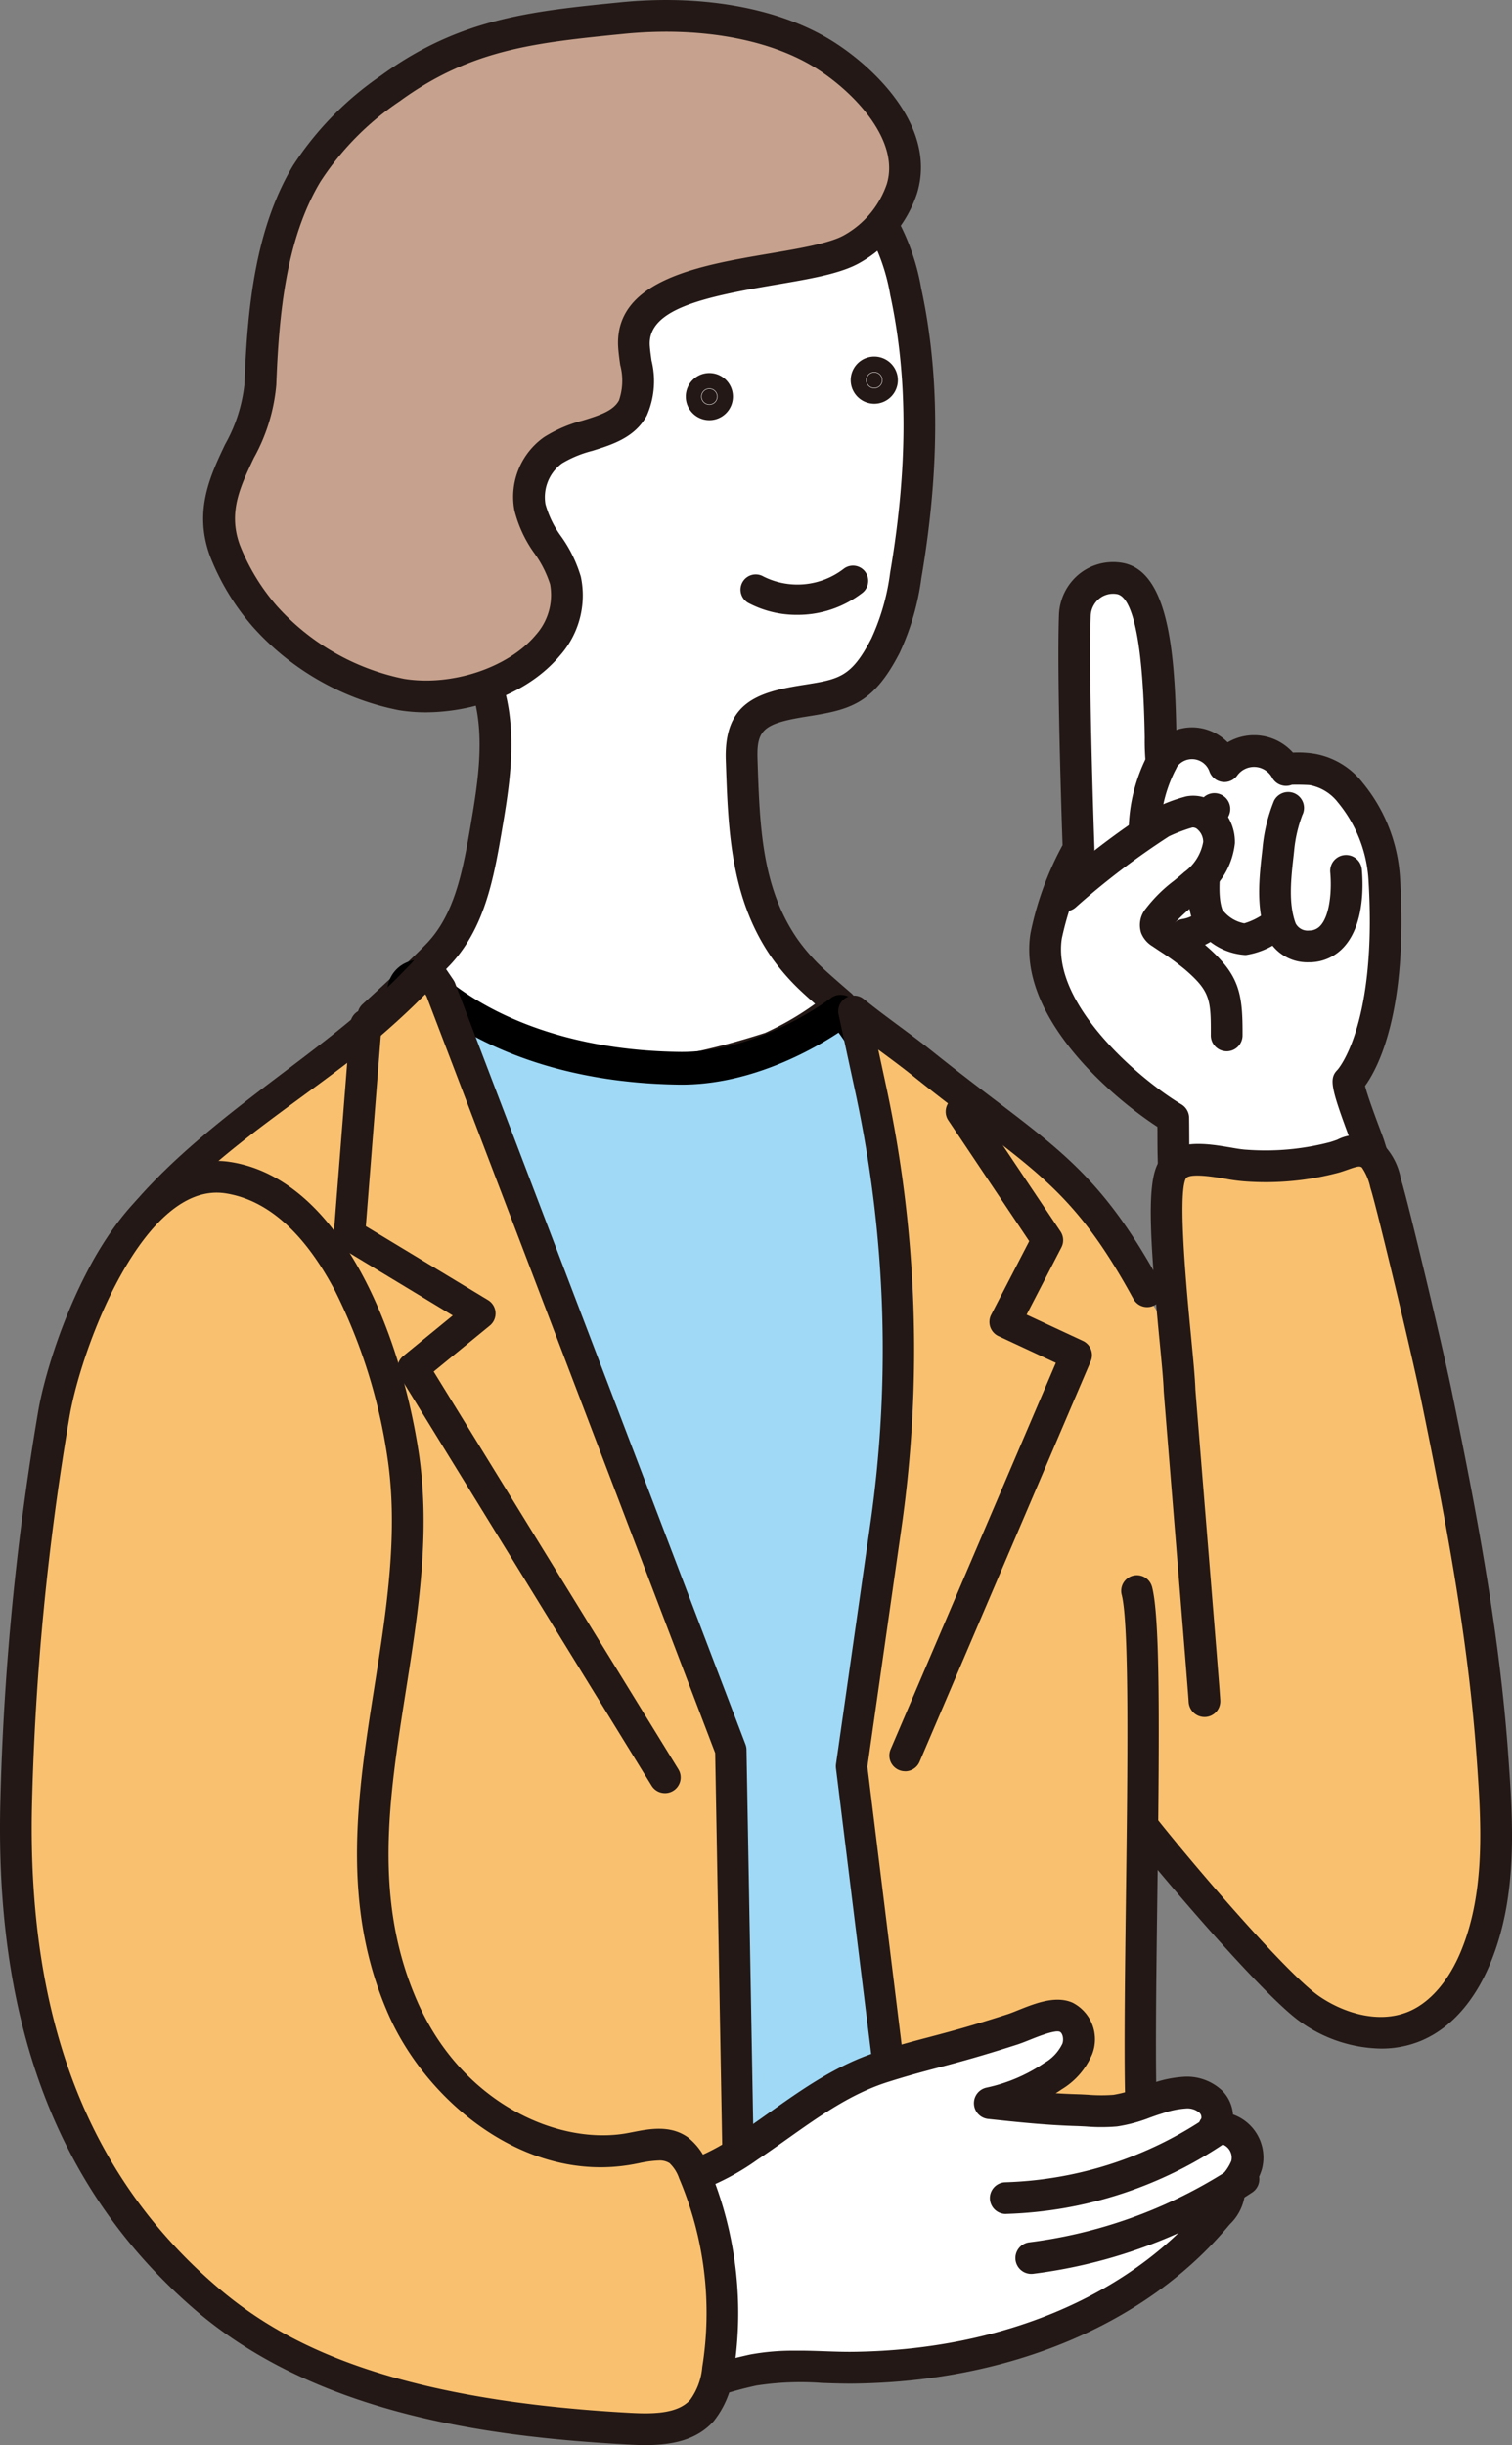 <svg xmlns="http://www.w3.org/2000/svg" width="139.092" height="224.891" viewBox="0 0 139.092 224.891"><rect x="0" y="0" width="139.092" height="224.891" fill="#808080" stroke="none"/><g transform="translate(-405.389 -1486.546)"><path d="M508.708,1602.29l16.217,25.279-7.631,26.074-18.443-25.12Z" fill="#f9c06f"/><path d="M518.867,1601.2c-6.09-.786-5.461-5.919-5.557-11.828-4.162-2.495-12.773-9.843-11.687-16.748a28.567,28.567,0,0,1,2.985-8s-.565-15.717-.343-21.554a3.534,3.534,0,0,1,4-3.341c4.525.561,3.683,15.065,3.967,16.889a3.155,3.155,0,0,1,5.787.4,3.36,3.36,0,0,1,5.67.353,8.659,8.659,0,0,1,2.4-.057,5.72,5.72,0,0,1,3.507,2.127,13.837,13.837,0,0,1,3.129,7.947c.882,14.35-3.218,18.527-3.25,18.558-.344.348,1.689,5.413,1.843,5.917,1.041,3.406,2.658,6.592-1.574,8.482a14.412,14.412,0,0,1-5.555.879l-3.1.079A14.385,14.385,0,0,1,518.867,1601.2Z" fill="#fff"/><path d="M518.679,1602.651h0c-6.766-.874-6.791-6.316-6.814-11.58,0-.291,0-.585-.005-.882-4.23-2.755-12.882-10.138-11.678-17.788a28.933,28.933,0,0,1,2.954-8.122c-.089-2.541-.534-15.889-.329-21.262a5.072,5.072,0,0,1,1.773-3.6,4.961,4.961,0,0,1,3.869-1.129c4.4.546,5.009,8.122,5.149,15.4a4.535,4.535,0,0,1,1.761-.23,4.648,4.648,0,0,1,2.965,1.371,4.8,4.8,0,0,1,6.007.942,9.271,9.271,0,0,1,2.033.113,7.17,7.17,0,0,1,4.375,2.652,15.2,15.2,0,0,1,3.442,8.765c.756,12.3-2.044,17.512-3.218,19.127.252,1,1.1,3.253,1.406,4.066.179.477.308.826.345.945.108.355.223.707.336,1.055.958,2.938,2.269,6.962-2.711,9.187a15.664,15.664,0,0,1-6.112,1.005l-3.1.079q-.254.006-.5.006A15.1,15.1,0,0,1,518.679,1602.651Zm5.547-43.922a1.46,1.46,0,0,1-1.813-.658h0a1.9,1.9,0,0,0-3.206-.2,1.459,1.459,0,0,1-2.561-.373,1.7,1.7,0,0,0-3.111-.213,1.459,1.459,0,0,1-2.741-.44,22.355,22.355,0,0,1-.1-2.463c-.17-10.666-1.509-13.066-2.6-13.2a2.029,2.029,0,0,0-1.619.455,2.138,2.138,0,0,0-.748,1.493c-.218,5.715.338,21.289.343,21.446a1.456,1.456,0,0,1-.188.771,27.248,27.248,0,0,0-2.813,7.509c-.943,5.992,7,12.875,11,15.269a1.46,1.46,0,0,1,.708,1.228c.01.577.012,1.147.015,1.706.024,5.506.216,8.175,4.27,8.7h0a12.869,12.869,0,0,0,2,.086l3.1-.079a13.245,13.245,0,0,0,5-.752c2.381-1.064,2.226-2.244,1.126-5.618-.119-.365-.239-.734-.351-1.1-.035-.111-.143-.393-.287-.777-1.868-4.971-2.014-5.773-1.215-6.581.037-.04,3.666-4.122,2.846-17.459a12.378,12.378,0,0,0-2.814-7.129,4.274,4.274,0,0,0-2.595-1.592C525.574,1558.73,524.653,1558.709,524.226,1558.729Zm6.287,28.242.025-.026Z" fill="#231815"/><path d="M509.4,1652.182c2.558-6.447,4.674-31.95,4.492-37.791-.112-3.6-2.108-17.924-.656-20.221,1.142-1.809,4.976-.5,6.743-.42a25.075,25.075,0,0,0,8.15-.75c1.234-.355,2.315-1.039,3.393-.261.793.574,1.136,1.993,1.4,2.866.664,2.219,3.75,15.11,4.62,19.35,2.263,11.035,4.332,21.858,5.134,33.073.447,6.256.854,12.78-1.554,18.571-1.108,2.665-2.932,5.2-5.6,6.313-3.134,1.308-6.845.36-9.636-1.574C521.916,1668.583,509.088,1652.974,509.4,1652.182Z" fill="#f9c06f"/><path d="M525.06,1672.538c-2.732-1.894-9.094-9.214-10.978-11.413-8.318-9.7-8.072-10.321-7.733-11.178a1.46,1.46,0,0,1,2.789.258c1.175,2.184,13.868,17.358,17.584,19.934,2.118,1.469,5.4,2.615,8.243,1.426,1.961-.818,3.669-2.781,4.81-5.526,2.325-5.594,1.858-12.136,1.445-17.907-.807-11.3-2.966-22.44-5.107-32.883-.9-4.386-3.977-17.18-4.589-19.225l-.084-.286a5.111,5.111,0,0,0-.771-1.816c-.194-.141-.414-.107-1.3.207-.271.095-.548.192-.832.273a26.082,26.082,0,0,1-8.622.806,16.073,16.073,0,0,1-1.789-.239c-.989-.168-3.311-.561-3.647-.029-.779,1.434.095,10.559.469,14.456.21,2.192.375,3.923.406,4.925.019.323.443,5.549.892,11.081.984,12.137,1.4,17.263,1.4,17.593a1.452,1.452,0,0,1-1.412,1.477,1.468,1.468,0,0,1-1.5-1.4c-.024-.537-.816-10.3-1.394-17.431-.7-8.653-.893-11.021-.9-11.2-.029-.932-.2-2.707-.4-4.762-.92-9.613-1.161-14.5-.035-16.284,1.38-2.184,4.4-1.672,6.606-1.3.562.1,1.093.185,1.441.2a23.379,23.379,0,0,0,7.676-.695c.229-.066.452-.145.67-.222a3.976,3.976,0,0,1,3.981.181,6.054,6.054,0,0,1,1.865,3.366l.077.264c.7,2.344,3.788,15.267,4.651,19.475,2.162,10.538,4.34,21.787,5.161,33.262.435,6.1.929,13-1.662,19.235-1.018,2.449-2.951,5.668-6.381,7.1a9.527,9.527,0,0,1-3.675.706A13.1,13.1,0,0,1,525.06,1672.538Zm-16-21.517Z" fill="#231815"/><path d="M510.689,1563.943h.016a1.46,1.46,0,0,0,1.444-1.475,12.832,12.832,0,0,1,1.372-5.1,1.459,1.459,0,1,0-2.494-1.515,15.56,15.56,0,0,0-1.8,6.646A1.461,1.461,0,0,0,510.689,1563.943Z" fill="#231815"/><path d="M525.766,1575.054l.167,0a4.282,4.282,0,0,0,3.136-1.462c1.831-2.075,1.728-5.641,1.6-7.078a1.459,1.459,0,1,0-2.907.26c.158,1.757-.054,3.949-.881,4.887a1.362,1.362,0,0,1-1.051.477,1.248,1.248,0,0,1-1.257-.671c-.676-1.841-.422-4.1-.177-6.279l.037-.331a12.592,12.592,0,0,1,.763-3.349,1.459,1.459,0,1,0-2.609-1.308,15.329,15.329,0,0,0-1.054,4.333l-.037.329c-.27,2.4-.577,5.123.338,7.611A4.106,4.106,0,0,0,525.766,1575.054Z" fill="#231815"/><path d="M515.1,1571.217c-.791-2.152-.351-5.234,0-7.712.082-.573.159-1.111.212-1.586.02-.181.027-.276.028-.315a1.6,1.6,0,0,1,.326-1.049c.029-.047.07-.125.134-.252a1.459,1.459,0,1,1,2.609,1.307c-.062.123-.116.228-.166.316-.007.091-.017.195-.03.316-.056.5-.137,1.07-.224,1.676-.291,2.039-.69,4.832-.153,6.293a3.258,3.258,0,0,0,2.015,1.263,6.132,6.132,0,0,0,1.74-.836,1.459,1.459,0,0,1,2.26,1.844,7.141,7.141,0,0,1-3.837,1.9l-.1,0A5.861,5.861,0,0,1,515.1,1571.217Zm6.455-.531.021-.027Zm-5.878-10.142.028-.034C515.7,1560.517,515.693,1560.527,515.68,1560.544Z" fill="#231815"/><path d="M503.349,1568.936a71.836,71.836,0,0,1,8.779-6.683,14.247,14.247,0,0,1,2.66-1.025c1.481-.3,2.812,1.31,2.742,2.819a5.767,5.767,0,0,1-2.232,3.8,20.555,20.555,0,0,0-3.3,3.092,1.059,1.059,0,0,0-.261.931,1.132,1.132,0,0,0,.477.5,33.409,33.409,0,0,1,3.132,2.24c2.714,2.338,2.9,3.589,2.884,7.171Z" fill="#fff"/><path d="M518.233,1583.241a1.46,1.46,0,0,0,1.46-1.452c.02-3.875-.268-5.593-3.392-8.283a25.865,25.865,0,0,0-2.621-1.911l-.221-.149a13.967,13.967,0,0,1,1.784-1.64c.347-.284.693-.569,1.026-.865a7.05,7.05,0,0,0,2.719-4.827,4.434,4.434,0,0,0-1.531-3.488,3.426,3.426,0,0,0-2.957-.828,14.864,14.864,0,0,0-3.179,1.239,73.529,73.529,0,0,0-8.93,6.8,1.459,1.459,0,0,0,1.915,2.2,70.148,70.148,0,0,1,8.629-6.569,14.971,14.971,0,0,1,2.143-.811.617.617,0,0,1,.479.183,1.519,1.519,0,0,1,.516,1.139,4.358,4.358,0,0,1-1.745,2.781c-.3.271-.62.53-.936.789a13.578,13.578,0,0,0-2.577,2.543,2.381,2.381,0,0,0-.446,2.281,2.506,2.506,0,0,0,1.031,1.206l.662.444a23.352,23.352,0,0,1,2.335,1.693c2.317,2,2.394,2.763,2.377,6.057a1.46,1.46,0,0,0,1.452,1.467Z" fill="#231815"/><path d="M514.383,1573.979a1.559,1.559,0,0,0,.224-.017,5.866,5.866,0,0,0,3.053-1.474,1.459,1.459,0,1,0-1.98-2.144,2.913,2.913,0,0,1-1.518.733,1.46,1.46,0,0,0,.221,2.9Z" fill="#231815"/><path d="M447.111,1572.511c1.767-2.809,2.414-6.306,2.98-9.635.739-4.343,1.466-8.882.141-13.083-1.77-5.611-6.684-9.226-8.776-14.547a41.126,41.126,0,0,1-3.2-17.184,24.685,24.685,0,0,1,6.577-15.932c4.52-4.6,12.5-7.292,18.88-7.235,6.033.054,13.336,3.744,18.143,7.238a17.623,17.623,0,0,1,3.571,3.286,19.2,19.2,0,0,1,3.277,7.932c1.85,8.569,1.471,17.5,0,26.14a21.978,21.978,0,0,1-1.861,6.442c-2.1,4.082-3.67,4.474-7.333,5.052-4.3.679-6.033,1.493-5.9,5.442.2,6.087.366,12.187,3.957,17.356a19.14,19.14,0,0,0,2.527,2.883c.71.678,2.642,2.334,2.642,2.334s-4.58,3.31-6.513,3.932c-10.69,3.441-18.378,3.562-28.263,1.475a16.379,16.379,0,0,1-5.284-1.966,13.307,13.307,0,0,1-2.949-2.458s4.615-4.2,6.055-5.742A11.458,11.458,0,0,0,447.111,1572.511Z" fill="#fff"/><path d="M447.662,1585.835a17.627,17.627,0,0,1-5.755-2.156,14.75,14.75,0,0,1-3.3-2.764,1.459,1.459,0,0,1,.141-2.011c.045-.042,4.587-4.178,5.97-5.659a10.125,10.125,0,0,0,1.158-1.51h0c1.557-2.475,2.179-5.587,2.776-9.1.674-3.957,1.436-8.441.188-12.4-.864-2.739-2.561-4.984-4.357-7.362a30.32,30.32,0,0,1-4.385-7.09,42.518,42.518,0,0,1-3.3-17.8,25.95,25.95,0,0,1,6.993-16.874c4.5-4.581,12.683-7.739,19.935-7.671,6.454.058,14.04,3.921,18.988,7.517a18.913,18.913,0,0,1,3.86,3.564,20.766,20.766,0,0,1,3.555,8.526c1.714,7.938,1.719,16.669.015,26.693a23.5,23.5,0,0,1-2,6.865c-2.41,4.68-4.539,5.216-8.4,5.826-4.108.648-4.763,1.2-4.67,3.951l.007.227c.2,5.963.389,11.594,3.689,16.345a17.677,17.677,0,0,0,2.337,2.66c.674.644,2.565,2.266,2.584,2.282a1.46,1.46,0,0,1-.1,2.291c-.488.352-4.828,3.465-6.921,4.138a53.35,53.35,0,0,1-16.792,2.927A58.612,58.612,0,0,1,447.662,1585.835Zm31.427-8.114a20.527,20.527,0,0,1-2.717-3.106c-3.792-5.458-4-11.789-4.209-17.912l-.008-.227c-.18-5.35,2.981-6.277,7.131-6.932,3.306-.522,4.42-.7,6.264-4.279a20.651,20.651,0,0,0,1.72-6.018c1.64-9.65,1.643-18.021.009-25.588a18.079,18.079,0,0,0-3-7.339,16.117,16.117,0,0,0-3.281-3.006c-4.373-3.179-11.527-6.908-17.3-6.96h-.19c-6.36,0-13.748,2.843-17.636,6.8a23.045,23.045,0,0,0-6.161,14.989,39.646,39.646,0,0,0,3.1,16.57,27.761,27.761,0,0,0,4,6.4,27.476,27.476,0,0,1,4.812,8.243c1.461,4.631.635,9.484-.094,13.766-.651,3.83-1.34,7.238-3.183,10.168a12.942,12.942,0,0,1-1.495,1.949c-1.024,1.1-3.526,3.425-5,4.784a13.1,13.1,0,0,0,1.6,1.182,14.819,14.819,0,0,0,4.814,1.776c10.149,2.143,17.606,1.753,27.514-1.436a26.62,26.62,0,0,0,4.59-2.668C479.884,1578.449,479.389,1578.007,479.089,1577.721Z" fill="#231815"/><path d="M488.217,1621.821h0Z" fill="#231815"/><path d="M503.4,1695.726c.611-28.253,1.331-74.143-.307-79.057-2.24-6.719-16.638-31.557-17.275-32.822-.235-.466-2.579-4.269-3.1-4.292,0,0-6.917,5.359-14.866,5.246-16.853-.238-23.831-8.465-23.831-8.465a1.441,1.441,0,0,0-1.506,1.491l4.065,116.824C465.33,1698.09,484.97,1700.288,503.4,1695.726Z" fill="#9fd9f6" stroke="#000" stroke-linecap="round" stroke-linejoin="round" stroke-width="3.011"/><path d="M473.491,1696.323l-.872-48.814L445.907,1577.5l-1.217-1.791a61.474,61.474,0,0,1-5.2,5c-7.714,6.673-18.154,13.439-23.312,22.218-5.4,9.2-3.247,19.068-2.77,29.786.262,5.893,3,12.054,4.458,17.75,1.569,6.133,2.509,20.508,3.048,34.911C435.548,1695.688,454.667,1697.889,473.491,1696.323Z" fill="#f9c06f"/><path d="M419.261,1650.1c-.479-1.87-1.1-3.813-1.7-5.691-1.251-3.912-2.545-7.958-2.714-11.765-.478-10.708-2.971-21.048,2.124-29.722,5.365-9.129,16.219-14.864,23.461-21.127,1.529-1.322,2.872-2.576,4.073-3.8l.114.169,26.561,69.618.87,48.657c.961-.07,1.921-.153,2.881-.243l-.87-48.718a1.454,1.454,0,0,0-.094-.488l-26.713-70.012a1.415,1.415,0,0,0-.155-.3l-1.217-1.791a1.442,1.442,0,0,0-2.259-.161,59.485,59.485,0,0,1-5.078,4.882c-7.48,6.47-18.753,12.954-24.276,22.355-5.4,9.189-2.809,19.5-2.3,30.8.186,4.192,1.539,8.424,2.848,12.516.616,1.923,1.2,3.739,1.654,5.528,1.488,5.815,2.415,19.445,2.963,33.466.967.734,1.95,1.438,2.957,2.1C421.839,1671.414,420.87,1656.389,419.261,1650.1Z" fill="#231815"/><path d="M510.311,1678.234c-.188-12.6.827-40.877-.34-45.363v-29.276c-6.057-11.1-9.164-10.767-19.739-19.242-1.92-1.539-4.193-3.1-6.29-4.791l1.521,7.046a114.357,114.357,0,0,1,1.422,40.286l-3.161,22.129,5.1,41.365a100.848,100.848,0,0,0,21.8-3.833C510.463,1682.962,510.337,1679.991,510.311,1678.234Z" fill="#f9c06f"/><path d="M485.18,1649.037l3.134-21.939a115.5,115.5,0,0,0-1.441-40.8l-.693-3.213.279.207c1,.739,1.973,1.462,2.872,2.181,2.173,1.743,4.074,3.189,5.774,4.482,6.585,5.01,9.892,7.525,14.561,16.088a1.443,1.443,0,0,0,2.533-1.382c-4.966-9.1-8.653-11.909-15.347-17-1.684-1.28-3.564-2.712-5.718-4.437-.924-.741-1.93-1.486-2.958-2.248-1.106-.82-2.24-1.66-3.326-2.539a1.443,1.443,0,0,0-2.317,1.427l1.52,7.045a112.605,112.605,0,0,1,1.4,39.778l-3.161,22.129a1.519,1.519,0,0,0,0,.381l5.092,41.3q1.436-.108,2.877-.237Z" fill="#231815"/><path d="M511.752,1678.211c-.064-4.364.015-10.572.1-17.147.2-15.369.271-25.66-.483-28.556a1.442,1.442,0,1,0-2.792.726c.711,2.737.541,16.049.39,27.794-.084,6.594-.163,12.823-.1,17.226.027,1.834.163,5,.33,8.732q1.437-.415,2.848-.9C511.9,1682.72,511.778,1679.879,511.752,1678.211Z" fill="#231815"/><path d="M466.563,1651.475a1.442,1.442,0,0,0,1.227-2.2L445.284,1612.7l5.164-4.226a1.443,1.443,0,0,0-.167-2.351l-11.239-6.794,1.446-18.409a1.442,1.442,0,1,0-2.876-.225l-1.516,19.3a1.444,1.444,0,0,0,.692,1.347l10.252,6.2-4.558,3.729a1.44,1.44,0,0,0-.316,1.872l23.167,37.651A1.44,1.44,0,0,0,466.563,1651.475Z" fill="#231815"/><path d="M488.655,1649.465a1.447,1.447,0,0,0,1.327-.876l15.743-36.837a1.444,1.444,0,0,0-.717-1.874l-5.18-2.413,3.2-6.187a1.445,1.445,0,0,0-.083-1.464L495,1587.953a1.443,1.443,0,0,0-2.4,1.6l7.469,11.153-3.5,6.765a1.441,1.441,0,0,0,.672,1.969l5.275,2.458-15.2,35.552a1.445,1.445,0,0,0,1.327,2.01Z" fill="#231815"/><path d="M440.915,1635.292a1.424,1.424,0,0,0,.443-.07,1.444,1.444,0,0,0,.931-1.815,39.166,39.166,0,0,0-14.143-19.518,1.443,1.443,0,1,0-1.7,2.334,36.255,36.255,0,0,1,13.092,18.069A1.443,1.443,0,0,0,440.915,1635.292Z" fill="#231815"/><path d="M458.036,1693.939c.183-2.719,1.052-5.249,3.071-6.349,1.064-.579,3.924.094,5.322-.124a21.1,21.1,0,0,0,7.788-3.48c3.99-2.671,7.757-5.885,12.434-7.356,4.251-1.337,5.749-1.461,11.839-3.422,1.36-.438,3.674-1.709,4.974-1.125a2.345,2.345,0,0,1,1.02,2.908,5.475,5.475,0,0,1-2.238,2.511,16.375,16.375,0,0,1-5.815,2.479c2.659.284,5.322.566,8,.645a25.833,25.833,0,0,0,3.561.046,25.353,25.353,0,0,0,3.954-1.159,9.329,9.329,0,0,1,2.522-.5,3.151,3.151,0,0,1,2.347.876,1.927,1.927,0,0,1,.257,2.364,2.755,2.755,0,0,1,3,3.414,5.4,5.4,0,0,1-1.788,2.461c.484.668-.6,1.734-1,2.211-7.893,9.446-20.839,13.816-33.29,13.98-3.091.041-6.233-.394-9.3.208-6.122,1.2-11.744,5.582-15.442-2.695A18.3,18.3,0,0,1,458.036,1693.939Z" fill="#fff"/><path d="M457.914,1702.428a19.87,19.87,0,0,1-1.334-8.588c.25-3.7,1.573-6.3,3.828-7.531a7.387,7.387,0,0,1,3.889-.332,11.154,11.154,0,0,0,1.908.048,19.91,19.91,0,0,0,7.2-3.252c.9-.6,1.781-1.228,2.668-1.856,3.1-2.2,6.307-4.474,10.14-5.679,1.893-.6,3.248-.954,4.682-1.333,1.849-.489,3.761-.995,7.147-2.086.3-.095.638-.234,1.007-.382,1.539-.616,3.456-1.385,5.013-.686a3.776,3.776,0,0,1,1.8,4.726,6.91,6.91,0,0,1-2.793,3.231c-.184.126-.372.248-.562.367q.981.063,1.965.093c.326.009.663.027,1.005.046a14.963,14.963,0,0,0,2.345.008,12.042,12.042,0,0,0,2.382-.667c.452-.159.9-.315,1.327-.442a10.62,10.62,0,0,1,2.919-.558,4.707,4.707,0,0,1,3.428,1.339,3.522,3.522,0,0,1,.939,2.135,4.2,4.2,0,0,1,2.665,5,5.7,5.7,0,0,1-1.614,2.6,4.579,4.579,0,0,1-1.321,2.476l-.15.172c-7.544,9.029-20.079,14.315-34.391,14.505-1.008.013-2.019-.023-3-.057a26.557,26.557,0,0,0-6.037.237,35.563,35.563,0,0,0-3.736,1.028,20.3,20.3,0,0,1-5.88,1.236C462.574,1708.224,459.928,1706.935,457.914,1702.428Zm23.2.378c.987.035,1.918.069,2.857.055,13.459-.178,25.192-5.082,32.189-13.457.056-.067.124-.144.2-.229a6.962,6.962,0,0,0,.52-.646,1.457,1.457,0,0,1,.414-1.472,4.289,4.289,0,0,0,1.363-1.749,1.3,1.3,0,0,0-1.41-1.6,1.459,1.459,0,0,1-1.351-2.309.564.564,0,0,0-.145-.507,1.686,1.686,0,0,0-1.265-.414,8.168,8.168,0,0,0-2.124.439c-.385.114-.783.254-1.187.4a14.13,14.13,0,0,1-3.013.813,16.912,16.912,0,0,1-2.837.007c-.319-.017-.632-.034-.935-.043-2.773-.082-5.486-.372-8.108-.653a1.46,1.46,0,0,1-.147-2.879,15,15,0,0,0,5.3-2.256,4.064,4.064,0,0,0,1.684-1.791c.145-.413.021-.974-.241-1.092-.438-.191-2.045.457-2.732.732-.439.176-.847.338-1.2.451-3.46,1.114-5.5,1.653-7.3,2.129-1.4.371-2.723.72-4.552,1.3-3.395,1.068-6.277,3.112-9.328,5.276-.908.644-1.815,1.287-2.733,1.9a22.679,22.679,0,0,1-8.375,3.71,11.945,11.945,0,0,1-2.572-.021,9.347,9.347,0,0,0-2.277-.015c-1.774.966-2.21,3.651-2.312,5.165h0a16.845,16.845,0,0,0,1.087,7.2c2.366,5.3,5.157,4.421,9.78,2.967a37.675,37.675,0,0,1,4.048-1.108,21.43,21.43,0,0,1,4.148-.349C479.415,1702.747,480.268,1702.777,481.109,1702.806Z" fill="#231815"/><path d="M442.436,1620.145c2.683,17.1-7.38,34.261.019,51.091,3.565,8.106,12.233,14.556,20.939,12.937,1.492-.278,3.174-.74,4.416.131a4.529,4.529,0,0,1,1.393,2.022,32.9,32.9,0,0,1,2.229,18.165,7.268,7.268,0,0,1-1.472,3.77c-1.586,1.765-4.294,1.8-6.664,1.673-13.913-.76-28.654-3.033-39.166-12.179-13.525-11.768-17.64-27.725-17.259-45.159a249.564,249.564,0,0,1,3.482-36.054c1.125-6.456,7.146-23.072,16.015-21.677C436.073,1596.391,440.97,1610.806,442.436,1620.145Z" fill="#f9c06f"/><path d="M463.217,1711.391c-12.735-.695-28.8-2.748-40.045-12.535-12.4-10.786-18.206-25.928-17.759-46.292a249.983,249.983,0,0,1,3.5-36.273c1.161-6.665,7.515-24.469,17.679-22.868,9.933,1.562,15.518,15.249,17.282,26.495,1.169,7.454-.008,14.917-1.147,22.134-1.563,9.909-3.04,19.269,1.061,28.6,4.142,9.419,13.053,13.259,19.336,12.09l.464-.089c1.53-.3,3.436-.675,5.057.46a5.853,5.853,0,0,1,1.895,2.641,34.55,34.55,0,0,1,2.329,18.976,8.624,8.624,0,0,1-1.827,4.51c-1.605,1.787-3.91,2.2-6.308,2.2C464.233,1711.437,463.724,1711.418,463.217,1711.391Zm.936-25.878-.492.094c-9.893,1.84-19-5.728-22.542-13.784-4.445-10.11-2.832-20.337-1.271-30.226,1.1-6.994,2.244-14.226,1.146-21.226h0a50.451,50.451,0,0,0-4.793-15.114c-2.816-5.332-6.2-8.344-10.059-8.951-7.47-1.17-13.216,13.972-14.351,20.486a247.075,247.075,0,0,0-3.461,35.836c-.426,19.444,5.056,33.844,16.758,44.026,5.557,4.835,14.931,10.548,38.288,11.822,2.192.121,4.376.059,5.5-1.19a5.988,5.988,0,0,0,1.117-3.03,31.591,31.591,0,0,0-2.129-17.353,3.445,3.445,0,0,0-.889-1.4,1.7,1.7,0,0,0-.981-.24A10.167,10.167,0,0,0,464.153,1685.513Zm-25.3-56.306h0Z" fill="#231815"/><path d="M465.22,1488.031c5.338-.191,11.2.661,15.7,3.368,3.953,2.374,9,7.466,7.421,12.53a9.986,9.986,0,0,1-4.511,5.474c-4.559,2.7-20.672,1.624-20.123,9.073.139,1.9.8,3.933-.107,5.6-1.353,2.481-5.014,2.268-7.337,3.876a5.3,5.3,0,0,0-2.133,5.24c.48,2.467,2.672,4.305,3.269,6.746a6.944,6.944,0,0,1-1.618,5.95c-3.053,3.646-8.9,5.28-13.472,4.536a22.741,22.741,0,0,1-12.58-7.2,20.968,20.968,0,0,1-3.668-6.07c-2.176-6,3.068-9.734,3.273-15.243.236-6.327.865-13.721,4.269-19.406a27.642,27.642,0,0,1,7.7-7.832c6.835-4.977,13.046-5.635,21.325-6.464C463.471,1488.122,464.338,1488.062,465.22,1488.031Z" fill="#c6a18d"/><path d="M442.077,1551.866a24.328,24.328,0,0,1-13.473-7.717,22.023,22.023,0,0,1-3.913-6.5c-1.493-4.118.043-7.359,1.4-10.219a14.44,14.44,0,0,0,1.789-5.575c.26-6.993.983-14.269,4.476-20.1a29.471,29.471,0,0,1,8.088-8.262c7.21-5.252,13.754-5.907,22.038-6.737.889-.089,1.793-.15,2.688-.182h0c6.422-.233,12.285,1.04,16.505,3.575,3.908,2.347,10,7.983,8.063,14.215a11.481,11.481,0,0,1-5.162,6.3c-1.761,1.042-4.616,1.526-7.922,2.087-6.66,1.131-11.736,2.263-11.488,5.623.032.439.1.888.159,1.337a7.88,7.88,0,0,1-.44,5.069c-1.1,2.018-3.184,2.666-5.021,3.237a10.393,10.393,0,0,0-2.767,1.141,3.863,3.863,0,0,0-1.53,3.761,9.213,9.213,0,0,0,1.456,2.983,12.363,12.363,0,0,1,1.8,3.7,8.335,8.335,0,0,1-1.917,7.234c-3.011,3.6-8.1,5.227-12.4,5.227A15.2,15.2,0,0,1,442.077,1551.866Zm23.2-62.377h0c-.833.03-1.674.087-2.5.17-8.151.817-14.041,1.407-20.611,6.192a25.918,25.918,0,0,0-7.3,7.4c-3.154,5.268-3.817,12.106-4.063,18.71a16.868,16.868,0,0,1-2.068,6.717c-1.271,2.683-2.369,5-1.291,7.975a19.241,19.241,0,0,0,3.423,5.64,21.431,21.431,0,0,0,11.687,6.69c4.39.713,9.6-1.021,12.119-4.033a5.5,5.5,0,0,0,1.32-4.666,10.037,10.037,0,0,0-1.425-2.822,11.525,11.525,0,0,1-1.859-3.992,6.72,6.72,0,0,1,2.734-6.719,12.661,12.661,0,0,1,3.561-1.528c1.5-.466,2.792-.868,3.326-1.847a5.626,5.626,0,0,0,.112-3.268c-.07-.495-.141-1.008-.18-1.527-.462-6.274,7.507-7.627,13.911-8.714,2.767-.47,5.628-.955,6.925-1.722a8.548,8.548,0,0,0,3.861-4.651c1.3-4.187-3.341-8.781-6.78-10.846s-8.205-3.185-13.517-3.185Q465.968,1489.465,465.272,1489.489Z" fill="#231815"/><path d="M469.935,1523.026a.709.709,0,1,0,.709-.709A.708.708,0,0,0,469.935,1523.026Z" fill="#231815"/><path d="M468.475,1523.026a2.169,2.169,0,1,1,2.169,2.168A2.171,2.171,0,0,1,468.475,1523.026Zm1.419,0a.75.75,0,1,0,.75-.75A.751.751,0,0,0,469.894,1523.026Z" fill="#231815"/><path d="M485.106,1521.513a.709.709,0,1,0,.709-.709A.708.708,0,0,0,485.106,1521.513Z" fill="#231815"/><path d="M483.646,1521.513a2.169,2.169,0,1,1,2.169,2.169A2.171,2.171,0,0,1,483.646,1521.513Zm1.419,0a.75.75,0,1,0,.75-.75A.75.75,0,0,0,485.065,1521.513Z" fill="#231815"/><path d="M497.927,1690.175h.04a37.876,37.876,0,0,0,20.213-6.583,1.459,1.459,0,0,0-1.655-2.4,34.93,34.93,0,0,1-18.637,6.07,1.459,1.459,0,0,0,.039,2.918Z" fill="#231815"/><path d="M500.257,1695.694a1.416,1.416,0,0,0,.183-.011,47.1,47.1,0,0,0,20.145-7.488,1.459,1.459,0,1,0-1.617-2.429,44.172,44.172,0,0,1-18.891,7.021,1.459,1.459,0,0,0,.18,2.907Z" fill="#231815"/><path d="M478.709,1543.1a9.738,9.738,0,0,0,6.028-2.038,1.4,1.4,0,0,0-1.742-2.192,6.981,6.981,0,0,1-7.391.694,1.4,1.4,0,1,0-1.3,2.478A9.49,9.49,0,0,0,478.709,1543.1Z" fill="#231815"/></g></svg>